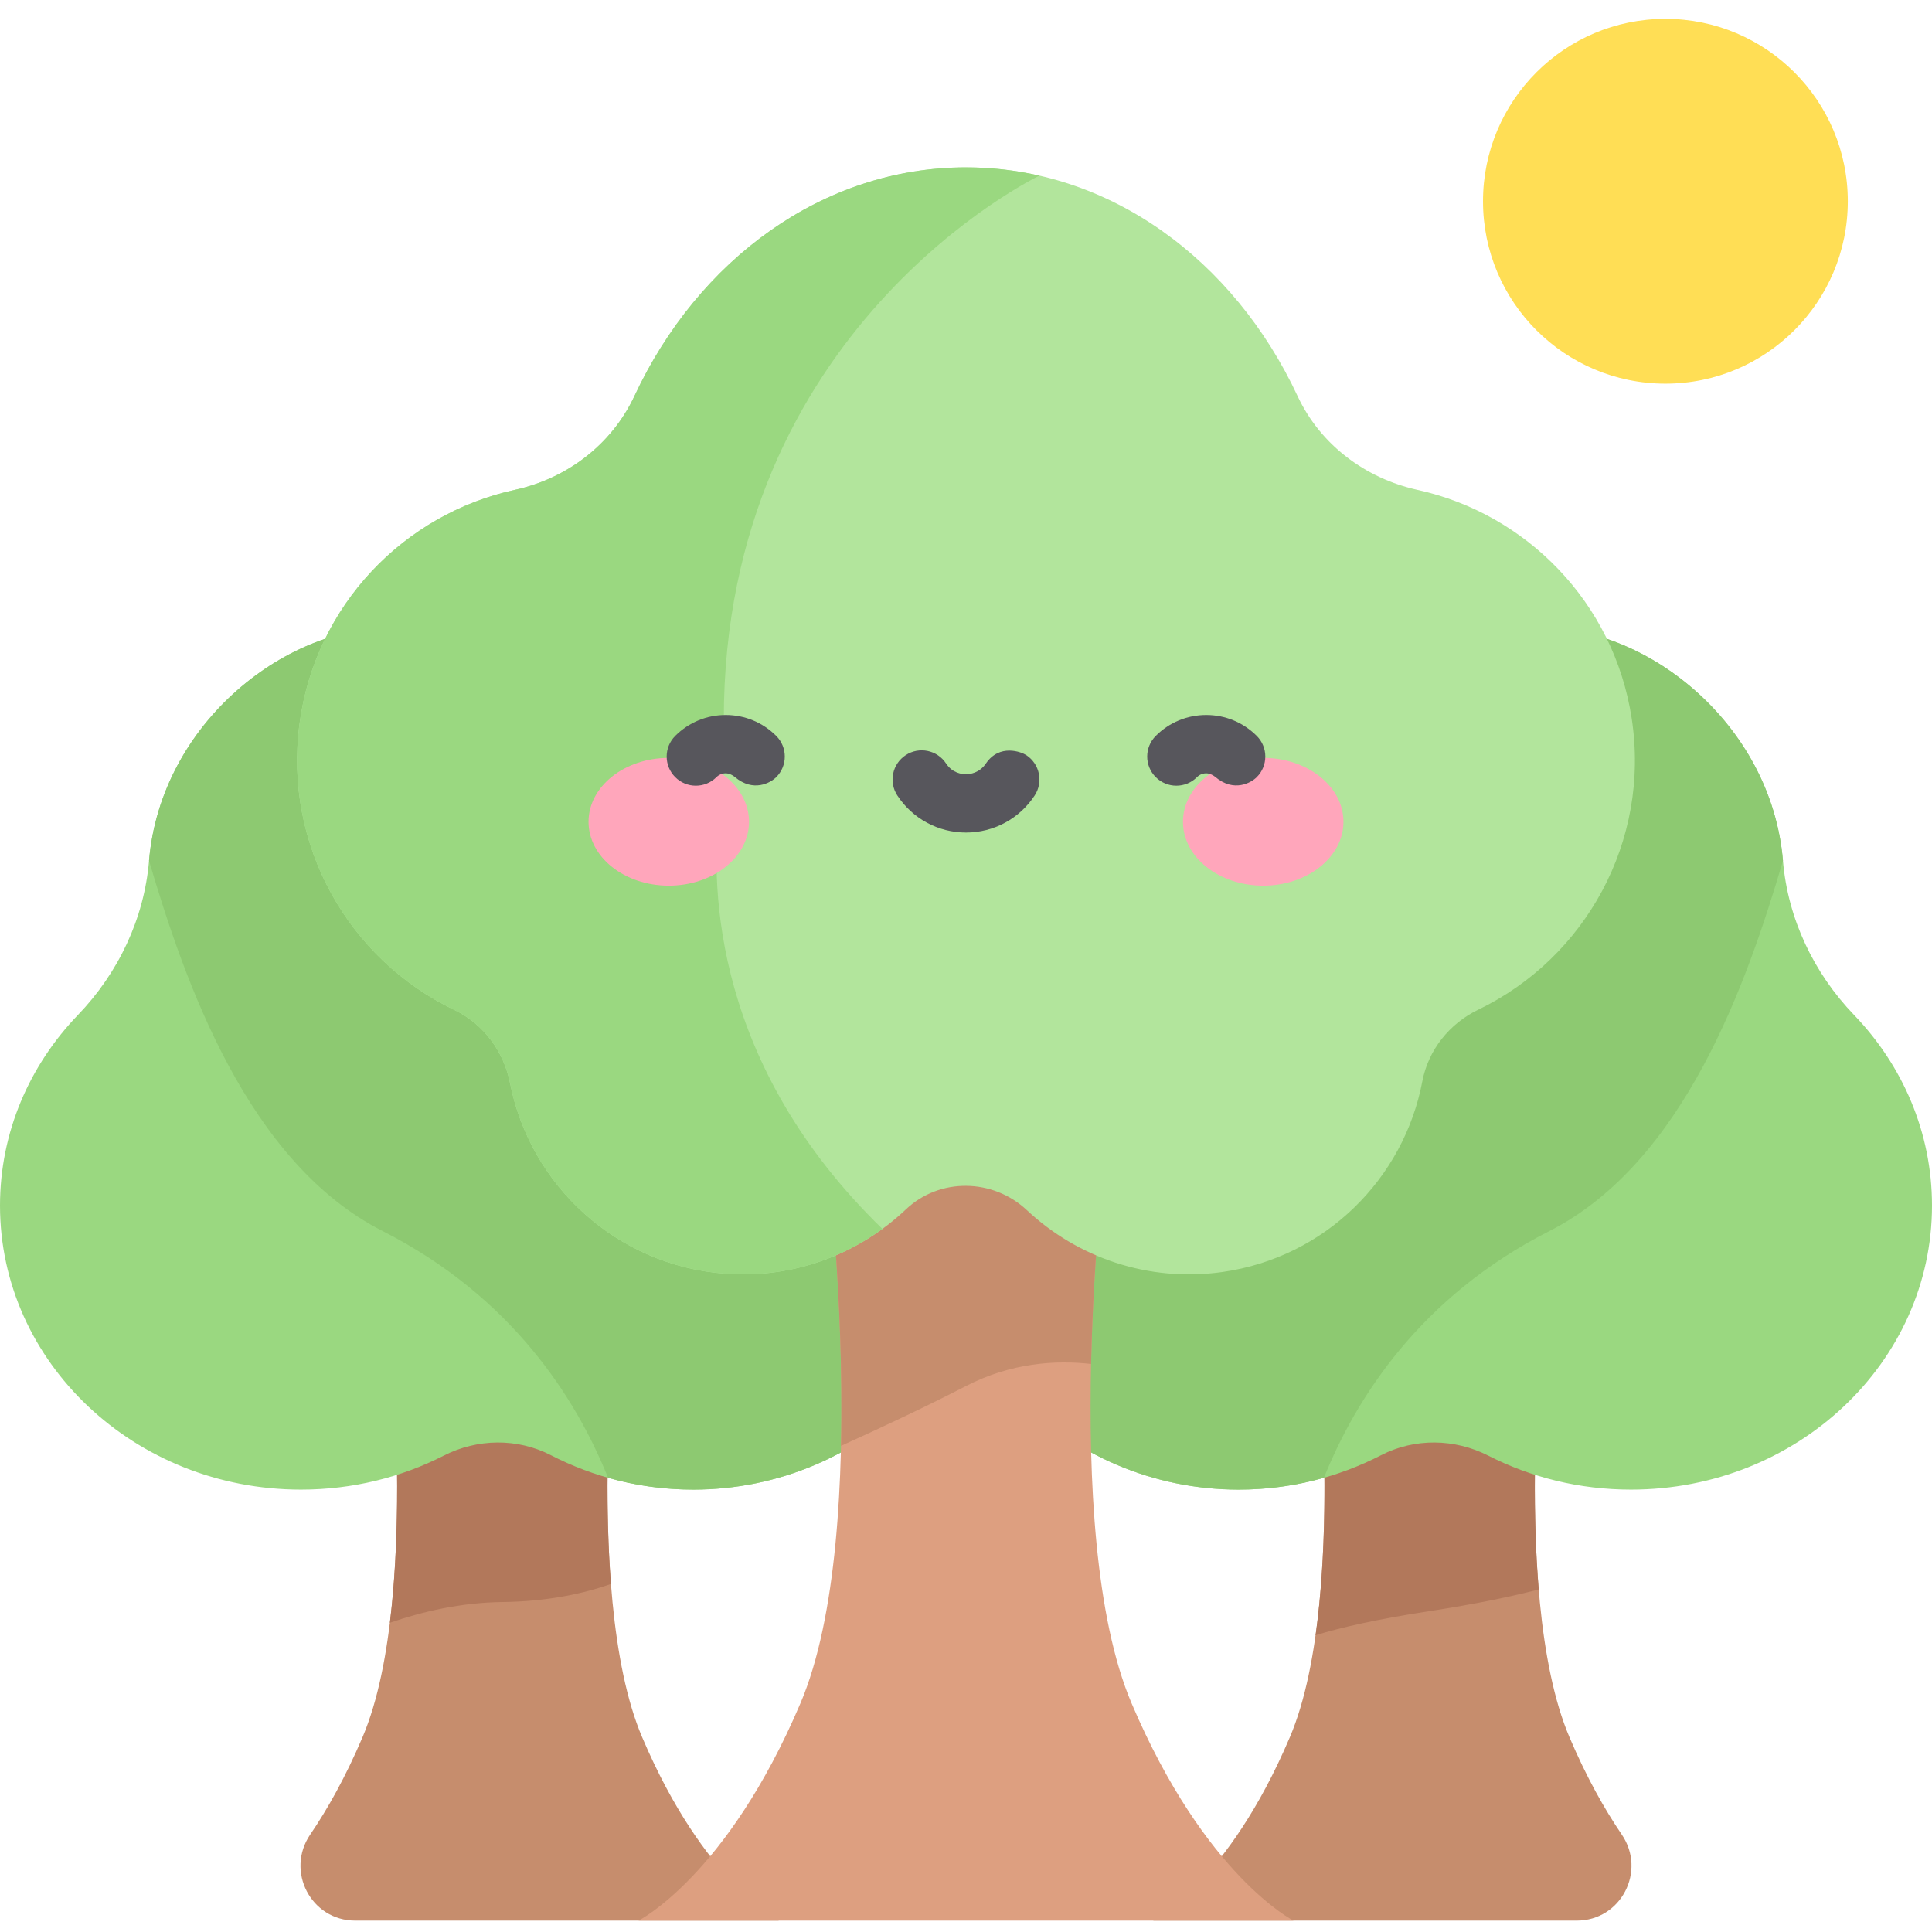 <svg height="512pt" viewBox="0 -4 512 511" width="512pt" xmlns="http://www.w3.org/2000/svg"><path d="m170.176 455.883c-16.465-38.688-5.762-124.293-5.762-124.293h-62.582s10.703 85.605-5.762 124.293c-4.531 10.645-9.309 19.113-13.859 25.797-6.598 9.691.211 22.805 11.934 22.805h112.25s-19.758-9.914-36.219-48.602zm0 0" fill="#c68d6d"/><path d="m161.902 415.27c-3.039-39.293 2.512-83.68 2.512-83.68h-62.582s6.574 52.59 1.492 93.957c8.551-2.953 18.824-5.363 29.801-5.492 12.164-.145 21.734-2.309 28.777-4.785zm0 0" fill="#b2785b"/><path d="m106.164 161.84c-29.871-1.477-63.582 25.27-66.668 61.766-1.297 15.348-8.145 29.738-18.82 40.84-12.848 13.359-20.676 31.09-20.676 50.547 0 41.566 35.715 75.266 79.77 75.266 13.691 0 26.57-3.262 37.828-9 8.914-4.547 19.508-4.699 28.406-.113 11.301 5.824 24.121 9.113 37.711 9.113 45.582 0 82.531-36.949 82.531-82.527 0-44.656-80.281-141.941-160.082-145.891zm0 0" fill="#9ad880"/><path d="m106.164 161.84c-29.871-1.477-63.582 25.27-66.668 61.766 9.473 32.137 26.113 79.945 61.918 98.145 34.25 17.406 51.301 44.398 59.727 65.379 7.176 2.039 14.746 3.129 22.574 3.129 45.578 0 82.531-36.949 82.531-82.531 0-44.652-80.281-141.938-160.082-145.887zm0 0" fill="#8dc971"/><path d="m341.824 455.883c16.465-38.688 5.762-124.293 5.762-124.293h62.578s-10.699 85.605 5.762 124.293c4.531 10.645 9.312 19.113 13.859 25.797 6.598 9.691-.207 22.805-11.934 22.805h-112.246s19.758-9.914 36.219-48.602zm0 0" fill="#c68d6d"/><path d="m410.168 331.59h-62.578s6.93 55.441 1.055 97.254c6.508-1.988 16.094-4.23 30.234-6.391 12.23-1.871 21.68-3.867 28.898-5.73-3.297-39.645 2.391-85.133 2.391-85.133zm0 0" fill="#b2785b"/><path d="m405.836 161.84c29.871-1.477 63.582 25.27 66.668 61.766 1.297 15.348 8.145 29.738 18.82 40.84 12.848 13.359 20.676 31.09 20.676 50.547 0 41.566-35.715 75.266-79.77 75.266-13.691 0-26.57-3.262-37.828-9-8.914-4.547-19.508-4.699-28.406-.113-11.301 5.824-24.121 9.113-37.711 9.113-45.582 0-82.531-36.949-82.531-82.527 0-44.656 80.281-141.941 160.082-145.891zm0 0" fill="#9ad880"/><path d="m405.836 161.84c29.871-1.477 63.582 25.27 66.668 61.766-9.473 32.137-26.113 79.945-61.918 98.145-34.25 17.406-51.301 44.398-59.73 65.379-7.172 2.039-14.742 3.129-22.57 3.129-45.582 0-82.531-36.949-82.531-82.531 0-44.652 80.281-141.938 160.082-145.887zm0 0" fill="#8dc971"/><path d="m299.891 446.914c-19.504-45.828-6.828-147.23-6.828-147.23h-74.125s12.676 101.402-6.824 147.23c-19.5 45.824-42.902 57.57-42.902 57.57h173.578s-23.398-11.746-42.898-57.57zm0 0" fill="#dd9f80"/><path d="m289.145 356.969c.691-31.469 3.918-57.285 3.918-57.285h-74.125s4.828 38.629 3.941 78.98c10.238-4.621 22.105-10.18 33.121-15.852 11.93-6.148 23.688-6.922 33.145-5.844zm0 0" fill="#c68d6d"/><path d="m432.41 185.844c-4.73-30.816-28-54.184-56.727-60.516-13.875-3.055-25.801-12-31.812-24.871-16.855-36.082-49.883-60.602-87.871-60.602-37.984 0-71.008 24.512-87.863 60.586-5.996 12.828-17.828 21.855-31.66 24.867-29.348 6.387-52.922 30.531-57.102 62.02-4.285 32.293 13.137 62.449 41.004 75.797 7.77 3.723 13.129 10.984 14.797 19.438 5.336 27.008 28.102 48.266 56.891 50.469 18.414 1.41 35.574-5.266 48.008-17.031 8.945-8.469 23.051-8.234 32.039.188 13.414 12.574 32.195 19.18 51.82 16.41 27.367-3.867 48.117-24.809 53-50.531 1.578-8.316 7.195-15.324 14.824-18.996 28.305-13.625 45.672-44.559 40.652-77.227zm0 0" fill="#b2e59c"/><path d="m256 39.855c-37.984 0-71.008 24.512-87.863 60.586-5.996 12.828-17.828 21.855-31.66 24.867-29.348 6.387-52.922 30.531-57.102 62.02-4.289 32.293 13.133 62.449 41.004 75.797 7.766 3.723 13.129 10.988 14.797 19.438 5.336 27.008 28.098 48.266 56.887 50.469 15.512 1.188 30.133-3.363 41.789-11.859-44.602-43.266-45.543-89.996-43.309-110.316.891-8.109 1.285-16.254 1.273-24.41-.156-103.945 82.832-144.004 83.648-144.398-6.289-1.438-12.812-2.191-19.465-2.191zm0 0" fill="#9ad880"/><path d="m489.688 48.84c0 26.695-21.645 48.336-48.34 48.336-26.695 0-48.336-21.641-48.336-48.336 0-26.699 21.641-48.34 48.336-48.34 26.695 0 48.34 21.641 48.34 48.34zm0 0" fill="#ffde55"/><path d="m198.5 213.281c0-9.352-9.523-16.934-21.266-16.934s-21.266 7.582-21.266 16.934 9.523 16.93 21.266 16.93 21.266-7.578 21.266-16.93zm0 0" fill="#ffa6bb"/><path d="m356.031 213.281c0-9.352-9.523-16.934-21.266-16.934s-21.266 7.582-21.266 16.934 9.523 16.93 21.266 16.93 21.266-7.578 21.266-16.93zm0 0" fill="#ffa6bb"/><g fill="#57565c"><path d="m261.277 197.836c-1.73 2.539-4.254 2.848-5.277 2.848s-3.59-.277-5.277-2.848c-2.344-3.566-7.133-4.559-10.699-2.215-3.566 2.34-4.559 7.133-2.215 10.699 4.035 6.145 10.836 9.816 18.191 9.816s14.156-3.672 18.191-9.816c2.344-3.566 1.352-8.359-2.215-10.699-1.309-.859-7.09-3.086-10.699 2.215zm0 0"/><path d="m194.785 201.453c-.961-.805-1.918-1.02-2.457-1.02s-1.574.133-2.461 1.02c-3.016 3.02-7.91 3.02-10.926 0-3.02-3.016-3.02-7.91 0-10.926 3.574-3.578 8.328-5.547 13.387-5.547 5.055 0 9.809 1.973 13.383 5.547 3.02 3.016 3.02 7.91 0 10.926-1.504 1.508-6.047 4.082-10.926 0zm0 0"/><path d="m322.129 201.453c-.961-.805-1.918-1.02-2.457-1.02s-1.574.133-2.461 1.02c-3.016 3.02-7.91 3.02-10.926 0-3.02-3.016-3.02-7.91 0-10.926 3.574-3.578 8.328-5.547 13.387-5.547 5.055 0 9.809 1.973 13.383 5.547 3.02 3.016 3.02 7.91 0 10.926-1.504 1.508-6.047 4.082-10.926 0zm0 0"/></g></svg>
